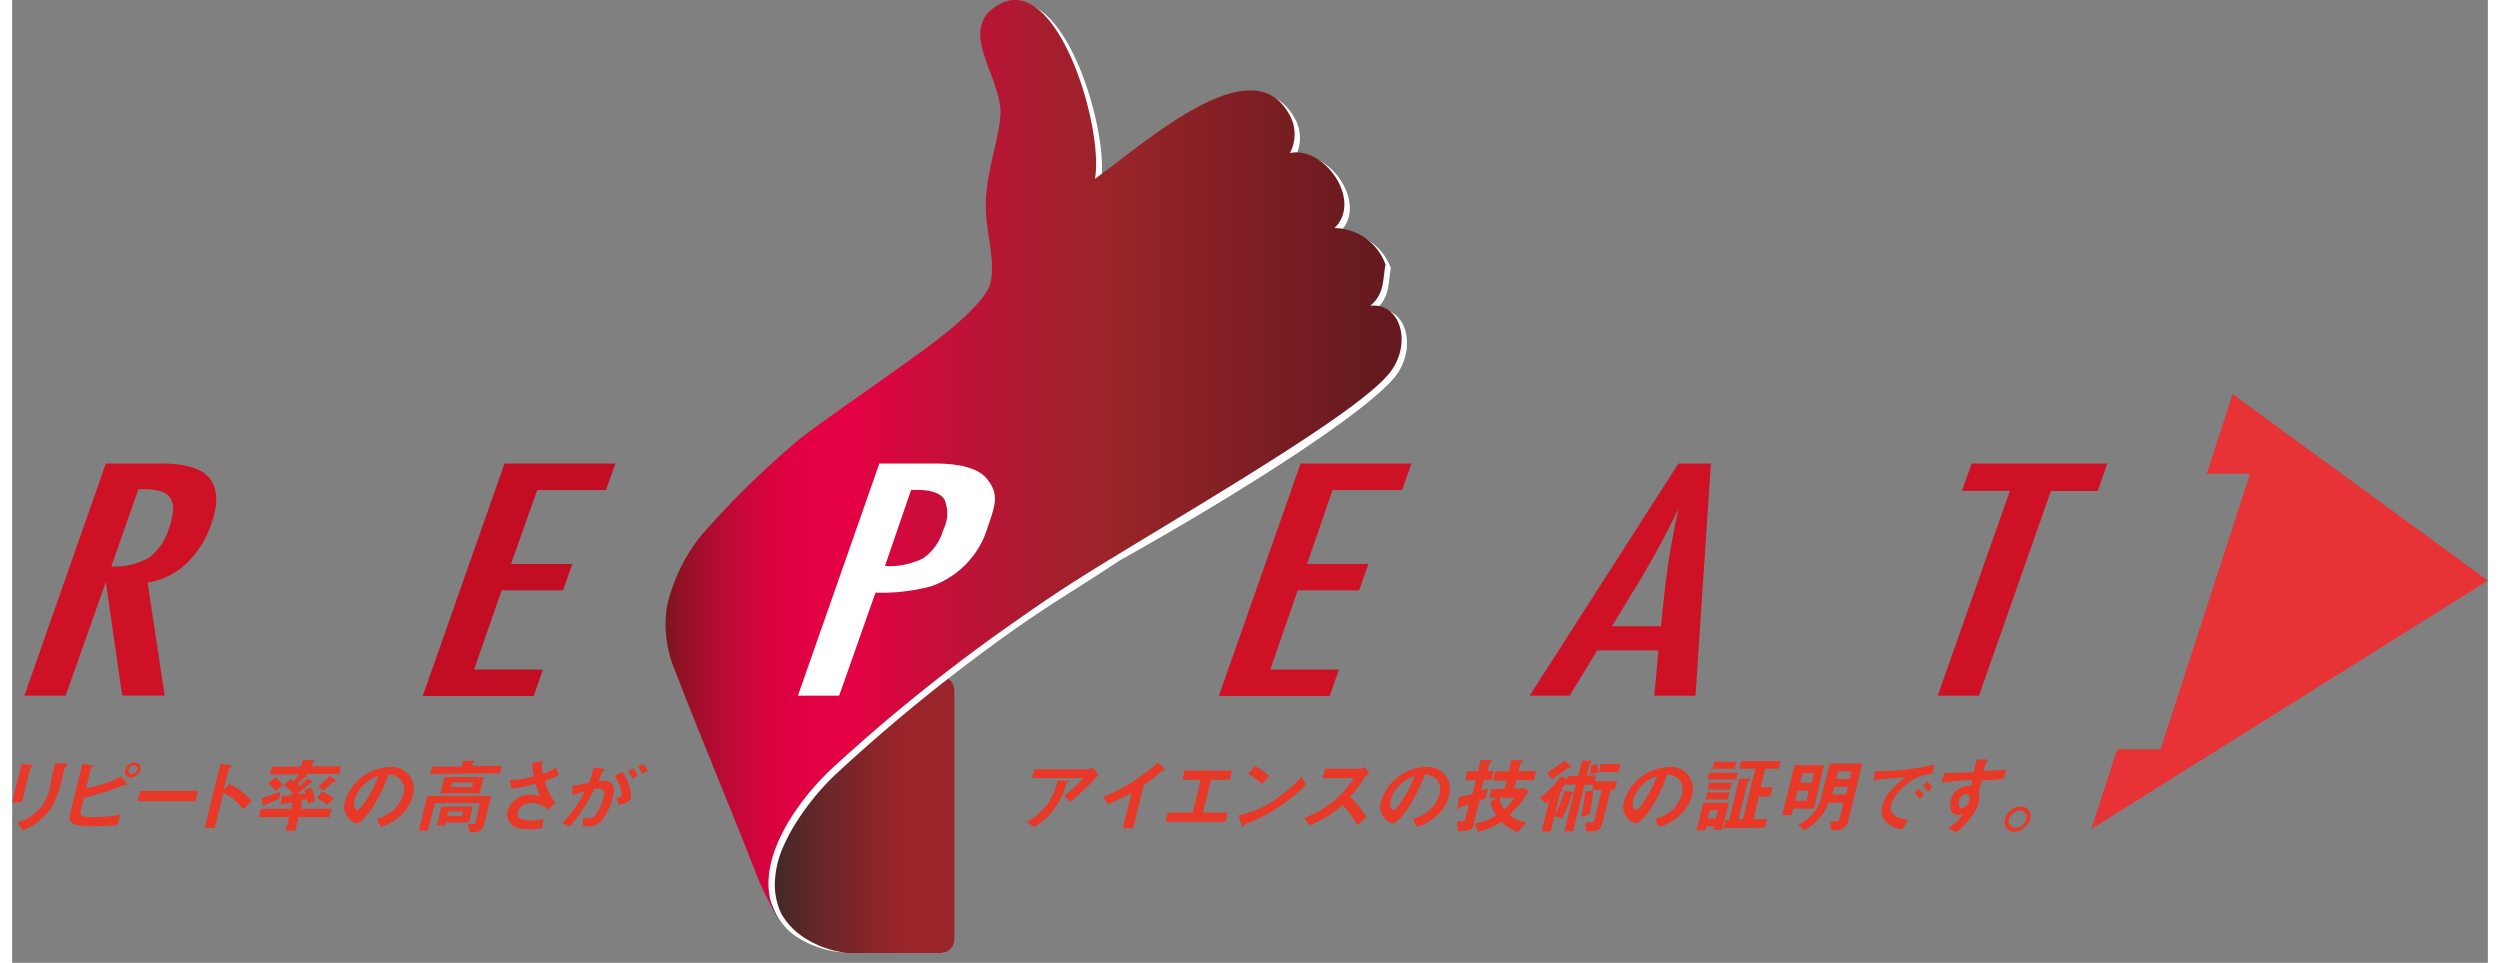 <svg xmlns="http://www.w3.org/2000/svg" width="180" height="69.32" viewBox="0 0 180 70"><rect x="0" y="0" width="180" height="70" fill="#808080" stroke="none"/><defs><linearGradient id="a" x1="48.34" x2="68.56" y1="97.59" y2="97.59" gradientTransform="matrix(1 0 0 -1 0 156.75)" gradientUnits="userSpaceOnUse"><stop offset=".38" stop-color="#492829"/><stop offset=".52" stop-color="#682629"/><stop offset=".72" stop-color="#8b2529"/><stop offset=".82" stop-color="#992429"/></linearGradient><linearGradient id="b" x1="47.48" x2="101.02" y1="33.16" y2="33.16" gradientUnits="userSpaceOnUse"><stop offset="0" stop-color="#79171c"/><stop offset=".02" stop-color="#8f1224"/><stop offset=".06" stop-color="#ae0c30"/><stop offset=".1" stop-color="#c60739"/><stop offset=".14" stop-color="#d7033f"/><stop offset=".19" stop-color="#e20143"/><stop offset=".25" stop-color="#e50044"/><stop offset=".39" stop-color="#c21038"/><stop offset=".53" stop-color="#a41f2d"/><stop offset=".61" stop-color="#992429"/><stop offset=".96" stop-color="#661a1f"/></linearGradient><style>.b{fill:#fff}.d{fill:#cf1126}.f{fill:#e73828}</style></defs><path d="m48.44 49.26-.1-.26 3.11.19H67.5a1 1 0 0 1 1 1.06v18a1 1 0 0 1-.59.95l-.36.09h-6.9a8 8 0 0 1-3.71-1.26 4.7 4.7 0 0 1-1.87-2.59c-.26-.61-.74-1.55-1-2.2a761 761 0 0 0-5.63-13.98" style="fill:url(#a)"/><path d="M99.13 22.5c1.05-.85.91-1.95 1.11-3a4 4 0 0 0-3.7-2.64c2.08-2-.77-6.06-3.25-5.46a2.9 2.9 0 0 0-.12-2.94c-2.78-4.76-10.36 2.14-14 4.73.61-3.7-2.77-14.81-6.92-12.65-3.26 1.69-.11 5 0 7.8.06 1.85-1.07 4.31-1.06 7 0 1.74.74 4 .3 5.58-.26 1-1.94 2.56-4.22 4.33l-.19-.27c-4.54 3.11-8.85 6.14-10.15 7.3a65 65 0 0 0-6.63 6.55 13 13 0 0 0-2.58 5.35 8 8 0 0 0-.11 1.26 10 10 0 0 0 .76 3.56c.82 2.14 2 5 3.15 7.74.93 2.32 1.86 4.65 2.61 6.58.17.42.43 1 .66 1.46s.44 1 .59 1.31a4.3 4.3 0 0 0 1.62 2 7.3 7.3 0 0 0 3.65 1.18 7 7 0 0 1-3.42-1.35 5 5 0 0 1-1.3-1.48l-.05-.1a5 5 0 0 1-.43-2 7 7 0 0 1 .58-2.7l.15-.34.34-.68a18 18 0 0 1 3.43-4.39 126 126 0 0 1 13.33-10.75c2-1.39 3.44-2.27 5.63-3.67l1.63-1.07c8.63-4.82 17.81-10.66 20-13.34 1.65-2.09.85-5.16-1.41-4.9" class="b"/><path d="M98.74 22.23c1.05-.84.91-1.94 1.11-3a4 4 0 0 0-3.71-2.65c2.08-2-.76-6-3.24-5.45a2.9 2.9 0 0 0-.12-2.94C90 3.46 82.42 10.36 78.73 13 79.38 9.23 76-1.88 71.86.27c-3.26 1.7-.11 5 0 7.81 0 1.85-1.08 4.31-1.07 7 0 1.74.75 4 .31 5.58-.3 1.11-2.41 3.06-5.22 5.07-4.1 2.94-7.93 5.54-9.12 6.61a65 65 0 0 0-6.61 6.53 12.6 12.6 0 0 0-2.55 5.27 8.7 8.7 0 0 0 .66 4.77c1.52 4 4.19 10.37 5.72 14.33a23 23 0 0 0 1.48 3.13c-1.68-3.52 1.5-8 4.1-10.46A127 127 0 0 1 72.9 45.2c2.43-1.71 4-2.76 7.24-4.73 8.46-5.14 17.81-10.66 20-13.34 1.66-2.08.86-5.13-1.4-4.9" style="fill:url(#b)"/><path d="M6.81 33.7h4q2.48 0 3.38.89 1.13 1.14.29 3.51a7 7 0 0 1-1.84 2.9 5.4 5.4 0 0 1-2.79 1.36l1.24 8.21H8l-1.19-8.26-2.92 8.27h-3Zm.4 7.48a5 5 0 0 0 2.7-.61 4 4 0 0 0 1.46-2.07 5 5 0 0 0 .32-1.34 1.5 1.5 0 0 0-.16-.91 1.2 1.2 0 0 0-.66-.51 4 4 0 0 0-1.18-.17h-.51Z" class="d"/><path d="M35.8 33.7h8.06l-.68 1.93h-5L36.27 41h4.46l-.68 1.92h-4.46l-2 5.76h5l-.67 1.93h-8.07Z" style="fill:#c30d23"/><path d="M63.05 33.7h4q2.9 0 3.81 1.1c.91 1.1.64 1.9.08 3.49a6.5 6.5 0 0 1-4.17 4.35 14 14 0 0 1-4 .45l-2.64 7.49h-3Zm.41 7.45a5.4 5.4 0 0 0 2.79-.57 3.8 3.8 0 0 0 1.45-2.06 2.6 2.6 0 0 0 .08-2.21q-.45-.69-2-.69h-.42Z" class="b"/><path d="M93.68 33.7h8.06l-.68 1.93H96L94.15 41h4.46l-.68 1.92h-4.46l-2 5.76h5l-.68 1.93h-8.06Z" class="d"/><path d="M121.15 33.7h2.36l-1.12 16.88h-3l.31-3.29h-4.46l-2 3.29h-2.91Zm-1.27 11.83.28-2.69a57 57 0 0 1 1-5.86 66 66 0 0 1-3.53 6.38l-1.31 2.17Z" class="d"/><path d="M142.47 33.7h9.86l-.7 2h-3.4L143 50.58h-3l5.25-14.89h-3.49Z" class="d"/><path d="M1.44 55.75c-.11.07-.12.07-.12.09l-.61 2.49H0l.69-2.78.69.05s.15 0 .14.07zm2.47 0c-.1.08-.11.1-.15.26l-.08.38a8 8 0 0 1-.74 2.19 4.4 4.4 0 0 1-2.18 1.8l-.38-.58a3.3 3.3 0 0 0 2.42-2.86c0-.14.23-1 .31-1.44h.75s.15 0 .13.07.01.09-.08.14Z" class="f"/><path d="M7.65 60q-.92.07-1.72.07c-1.75 0-1.86-.3-1.71-.92l.89-3.61.63.09c.13 0 .17.07.16.1l-.07.07c-.07 0-.1.06-.11.08l-.35 1.43a9 9 0 0 0 2.57-.85l.37.48s.07.08.06.13h-.22a18 18 0 0 1-2.94.93l-.21.89c-.09.34-.12.52.87.52a14 14 0 0 0 2-.17Zm1-3.47a.42.42 0 0 1-.44-.53.8.8 0 0 1 .7-.57.43.43 0 0 1 .42.57.8.8 0 0 1-.7.54Zm.22-.89a.4.4 0 0 0-.4.33.24.24 0 0 0 .24.32.5.5 0 0 0 .4-.32.25.25 0 0 0-.26-.32Z" class="f"/><path d="m9.11 58.25.19-.75h4.21l-.18.75Z" class="f"/><path d="M16.81 58.83a4 4 0 0 0-1.45-1.18l-.63 2.55H14l1.15-4.68.68.13s.13 0 .12.09-.19.13-.2.16l-.38 1.55.43-.45a4 4 0 0 1 .87.53 5 5 0 0 1 .75.71Z" class="f"/><path d="m20.83 59.41-.25 1h-.7l.26-1h-2.2l.15-.61h2.19l.11-.44-.6.07h-.13q-.1.1-.12.08c-.02-.02 0 0 0-.09l.08-.57h.59l.19-.17a2 2 0 0 0-.66-.6l.5-.45.21.17a4 4 0 0 0 .42-.5h-2.13l.14-.55H21l.12-.48h.74c.05 0 .13 0 .11.08a.1.1 0 0 1-.05.06q-.1.07-.1.1v.21h2.1l-.14.55h-2.45l.07.07s.07.06.06.1a.1.1 0 0 1-.1.07h-.11c-.26.26-.48.45-.53.49l.17.15.6-.55.37.25v.07h-.07a.3.3 0 0 0-.19.09l-.85.71h.6l-.09-.26.49-.21a3 3 0 0 1 .28 1l-.53.21-.05-.35-.38.05-.07.64h2.23l-.15.61Zm-2.33-.95a.3.3 0 0 0-.14.09.1.1 0 0 1-.09.06s-.05-.07-.05-.09l-.06-.5a13 13 0 0 0 1.34-.47l-.08.51a8 8 0 0 1-.92.4m.63-.94a3 3 0 0 0-.52-.58l.55-.44a3 3 0 0 1 .52.59Zm3.81 1a3 3 0 0 0-.79-.48l.4-.49a4 4 0 0 1 .82.49Zm.48-1.66h-.11a5 5 0 0 1-.72.62l-.33-.33a5 5 0 0 0 .82-.74l.38.28c.06 0 .07.07.06.1s-.04.1-.1.1Z" class="f"/><path d="M28.43 59.13a4 4 0 0 1-1.63 1l-.29-.61a3 3 0 0 0 1.22-.63 2.5 2.5 0 0 0 .72-1.18 1.1 1.1 0 0 0-.18-1 1.2 1.2 0 0 0-.91-.4A11 11 0 0 1 26 59c-.27.36-.66.86-1 .86a1.26 1.26 0 0 1-.79-1.59 3.5 3.5 0 0 1 3.23-2.5 1.6 1.6 0 0 1 1.67 2.15 3 3 0 0 1-.68 1.21m-2.63-2.28a2.6 2.6 0 0 0-.91 1.31c-.12.48.09.73.2.73.31 0 1.2-1.54 1.54-2.46a2 2 0 0 0-.83.42" class="f"/><path d="M33.58 60.5h-.32l-.12-.6h.3c.18 0 .23 0 .27-.19l.29-1.32h-3.27l-.5 2h-.66l.61-2.51h4.65L34.31 60a.7.7 0 0 1-.73.5m-3.17-4.23.13-.53h2.15l.11-.42h.7s.14 0 .13.06a.1.1 0 0 1-.08.07s-.08 0-.08.08v.16h2.13l-.13.53Zm1.11 3.53-.05.22h-.6l.34-1.37h2.29l-.29 1.15Zm-.39-2.12.29-1.18h2.86L34 57.68ZM32.79 59h-1.08l-.08.32h1.08Zm.73-2.11H32l-.08.33h1.54Z" class="f"/><path d="M39 58.87a1.8 1.8 0 0 0-1.24-.49 1 1 0 0 0-1 .63c-.11.46.24.64.94.64a5 5 0 0 0 .93-.1l-.11.67a5 5 0 0 1-.95.06c-.35 0-1.15 0-1.43-.56A1 1 0 0 1 36 59a1.7 1.7 0 0 1 1.7-1.22 4 4 0 0 1 .69.1 5 5 0 0 1-.33-.91 8 8 0 0 1-1.74.35l-.15-.62h.47a11 11 0 0 0 1.3-.25 6 6 0 0 1-.13-1l.62-.08h.19c-.02 0-.11.15-.12.19a4 4 0 0 0 .08.7 5 5 0 0 0 1-.47l.15.56a8 8 0 0 1-1 .43 4 4 0 0 0 .76 1.57Z" class="f"/><path d="M42.68 59.85a1.2 1.2 0 0 1-.73.23h-.44v-.64a1 1 0 0 0 .39.05.6.6 0 0 0 .46-.16 3.4 3.4 0 0 0 .64-1.39c.12-.46 0-.6-.33-.6h-.33a11 11 0 0 1-1.8 2.74l-.54-.25a9 9 0 0 0 1.64-2.31 9 9 0 0 0-.89.32v-.71c.46-.07.68-.11 1.19-.21a7 7 0 0 0 .33-1.13l.69.1c.07 0 .13 0 .12.09s0 0-.08.07-.08.05-.11.12l-.24.61h.44c.8 0 .7.7.57 1.23a4 4 0 0 1-.98 1.84m1.43-1.34-.18-.51q.34 0 .39-.2a2.5 2.5 0 0 0-.52-1.36l.56-.33A3.2 3.2 0 0 1 45 58c-.14.41-.66.48-.89.51m1-1.89a2 2 0 0 0-.34-.52l.38-.24a3 3 0 0 1 .33.51Zm.69-.35a2 2 0 0 0-.29-.51l.36-.22a2 2 0 0 1 .34.5Z" class="f"/><path d="m76.76 56.87-.11.1-.17.5a5 5 0 0 1-2.18 2.66l-.54-.37a4.2 4.2 0 0 0 2.23-3h.68q.18-.01.13.06Zm.17 1.44-.44-.47a7 7 0 0 0 1.39-1.27h-3.71l.16-.64h4a1 1 0 0 0 .24-.13l.41.55a21 21 0 0 1-2.05 1.96" class="f"/><path d="M83.69 56.05c-.09 0-.11 0-.21.1a11 11 0 0 1-1.21.93l-.77 3.14h-.75l.64-2.59a14 14 0 0 1-1.69.83l-.39-.52a13 13 0 0 0 4-2.51l.41.42s.08.1.07.14.02.01-.1.06" class="f"/><path d="m83.86 59.75.16-.67h1.81l.58-2.39h-1.33l.16-.67h3.47l-.17.67h-1.37l-.59 2.39h1.81l-.17.67Z" class="f"/><path d="M92.19 58.6a11 11 0 0 1-2.55 1.32c0 .08-.09.18-.14.18s-.08 0-.1-.11l-.24-.71a7 7 0 0 0 2.45-1 13 13 0 0 0 2.18-1.81l.26.59a11 11 0 0 1-1.86 1.54M90.85 57a4 4 0 0 0-1-.74l.5-.56a4 4 0 0 1 1.06.74Z" class="f"/><path d="M97.81 60a6 6 0 0 0-1.08-1.48 8 8 0 0 1-2.4 1.48l-.39-.54a7 7 0 0 0 2.21-1.28 7 7 0 0 0 1.4-1.61h-2.26l.17-.68H98a1 1 0 0 0 .35-.13l.33.5a1 1 0 0 0-.41.35 10 10 0 0 1-1 1.33 8 8 0 0 1 1.21 1.45Z" class="f"/><path d="M103.77 59.13a4 4 0 0 1-1.64 1l-.29-.61a2.7 2.7 0 0 0 1.22-.63 2.4 2.4 0 0 0 .72-1.18 1.2 1.2 0 0 0-.17-1 1.2 1.2 0 0 0-.91-.4 11 11 0 0 1-1.38 2.69c-.27.36-.67.86-1 .86a1.26 1.26 0 0 1-.79-1.59 3.5 3.5 0 0 1 3.23-2.5 1.6 1.6 0 0 1 1.68 2.15 3 3 0 0 1-.67 1.21m-2.63-2.28a2.6 2.6 0 0 0-.92 1.31c-.11.48.1.73.2.73.31 0 1.2-1.54 1.55-2.46a2 2 0 0 0-.83.42" class="f"/><path d="m107.12 58.07-.44.15-.46 1.86c-.08.32-.58.35-1.07.35l-.12-.71h.36c.2 0 .24-.07.26-.16l.27-1.11-.56.21-.14.09c-.08.09-.08.09-.11.09s-.07 0 0-.26l.07-.62 1-.23.24-1h-.78l.16-.66h.78l.2-.81h.6c.2 0 .19 0 .18.08a.2.2 0 0 1-.07.1s-.08.06-.09.1l-.13.51h.44l-.16.66H107l-.19.76.51-.14Zm2.35 2.42a3 3 0 0 1-1.2-.74 6 6 0 0 1-1.7.74l-.25-.61a4 4 0 0 0 1.58-.59 3 3 0 0 1-.43-1L108 58h-.59l.16-.64h.93l.15-.61h-1l.16-.66h1l.2-.82h.6c.09 0 .24 0 .22.07a.2.2 0 0 1-.09.11l-.09.09-.13.52h1.29l-.16.66h-1.29l-.15.61h.79l.24.19a6 6 0 0 1-1.38 1.72 2.6 2.6 0 0 0 1.24.56ZM108.15 58a2 2 0 0 0 .33.84 4 4 0 0 0 .74-.84Z" class="f"/><path d="m116.22 57.42-.57 2.32c-.13.53-.32.7-.85.7h-.37l-.05-.64h.49c.05 0 .12 0 .16-.17l.54-2.21h-.7l.09-.37h-.63l-.84 3.39h-.63l.84-3.39h-.7v-.12c-.06.07-.13.16-.36.4 0 0 .1.05.09.12a.1.1 0 0 1-.06.06q-.12.09-.12.13l-.39 1.6a7 7 0 0 0 .69-1.75l.58.08c.06 0 .1 0 .09.09s-.09.08-.13.1a8 8 0 0 1-.7 1.73l-.56-.14-.27 1.09h-.66l.56-2.24-.25.21-.44-.4a8 8 0 0 0 1.56-1.57l.43.23.06-.26h.75l.27-1.1h.61c.06 0 .12 0 .11.08l-.06.07q-.09.02-.11.11l-.2.81h.66l-.1.42h1.63l-.15.59Zm-3-1.57a.2.2 0 0 0-.14 0 10 10 0 0 1-1.13.79l-.37-.47a7 7 0 0 0 1.29-.89l.36.34q.1.08.07.12a.07.07 0 0 1-.08.11m.85 3.52a14 14 0 0 0 .3-1.82l.58-.06a12 12 0 0 1-.28 1.75Zm.68-3.06a2 2 0 0 0 0-.63l.47-.13a2 2 0 0 1 .08.64Zm.61-.17.14-.59h1.44l-.15.59Z" class="f"/><path d="M121.4 59.13a4 4 0 0 1-1.64 1l-.29-.61a3 3 0 0 0 1.23-.63 2.4 2.4 0 0 0 .71-1.18 1.2 1.2 0 0 0-.17-1 1.2 1.2 0 0 0-.91-.4A11 11 0 0 1 119 59c-.27.36-.67.86-1 .86a1.26 1.26 0 0 1-.8-1.59 3.5 3.5 0 0 1 3.23-2.5 1.6 1.6 0 0 1 1.68 2.15 3 3 0 0 1-.71 1.21m-2.63-2.28a2.6 2.6 0 0 0-.92 1.31c-.11.48.1.73.2.73.31 0 1.2-1.54 1.55-2.46a2 2 0 0 0-.83.42" class="f"/><path d="m123.7 60.33.06-.25h-.58l-.07.29h-.64l.49-2h1.85l-.48 1.95Zm-.58-2.21.12-.51h1.64l-.13.51Zm.14-1.46.12-.48h2.09l-.12.48Zm0 .75.13-.5h1.64l-.12.5Zm.76 1.49h-.58l-.15.62h.58Zm-.39-3 .12-.51h1.62l-.13.51Zm.81 4.32.14-.6h.26l.73-3h.6c.12 0 .2 0 .18.1a.2.2 0 0 1-.09.09q-.1-.02-.08.06l-.66 2.68h.32l.9-3.66h-1.16l.13-.55h2.89l-.14.55h-1l-.33 1.34h.87l-.17.68H127l-.4 1.64h1l-.15.62Z" class="f"/><path d="m129.49 58.79-.12.47h-.67l.89-3.63h2.14l-.73 3.16Zm1.15-1.31h-.83l-.18.74h.83Zm1.91 2.87h-.31l-.06-.63h.42c.13 0 .22 0 .27-.24l.28-1.12h-1.09a3.6 3.6 0 0 1-1.77 2l-.42-.42a2.9 2.9 0 0 0 1.71-2.16l.56-2.26h2.38l-1 4.08a.85.85 0 0 1-.97.75M131 56.21h-.83l-.17.7h.83Zm2.48 1h-1l-.14.55h1Zm.27-1.13h-1l-.14.56h1Z" class="f"/><path d="M137.68 57.09a3 3 0 0 0-1.07 1.42.7.7 0 0 0 .24.76 1.5 1.5 0 0 0 1 .3l-.41.73a2 2 0 0 1-1.3-.66 1.3 1.3 0 0 1-.18-1.06 3 3 0 0 1 .7-1.18 7 7 0 0 1 1-.9c-.81.07-1.7.14-2.31.22l.06-.66a18 18 0 0 0 4.35-.47l-.16.68a3 3 0 0 0-1.92.82m1 1a2 2 0 0 0-.37-.46l.31-.28a2 2 0 0 1 .38.45Zm.61-.54a2 2 0 0 0-.38-.45l.32-.28a2 2 0 0 1 .38.45Z" class="f"/><path d="m143.2 56.74-.21.83a1.4 1.4 0 0 1 0 .72 3 3 0 0 1-.58 1.14 6 6 0 0 1-1.08 1.1l-.58-.34a3 3 0 0 0 1.09-1 1 1 0 0 1-.34.06.6.6 0 0 1-.44-.18 1 1 0 0 1-.11-.83 1.3 1.3 0 0 1 1.2-1.09 1 1 0 0 1 .27 0l.1-.44c-.54 0-1.44.08-2.22.18l.17-.69c.4 0 .91 0 2.17-.06 0-.18.12-.49.19-.92h.65q.18-.02.15.08c-.03.1 0 .05-.08.09s-.06 0-.06.07l-.15.61 1.64-.11-.16.63c-.45.11-.82.13-1.62.15m-.92 1.08a.3.3 0 0 0-.2-.08.6.6 0 0 0-.54.52c-.08.35.07.49.21.49a.7.7 0 0 0 .54-.55.5.5 0 0 0-.01-.38" class="f"/><path d="M146.73 59.55a1.3 1.3 0 0 1-1.14.92.7.7 0 0 1-.69-.92 1.2 1.2 0 0 1 1.14-.91.7.7 0 0 1 .69.91m-1.55 0a.48.48 0 0 0 .48.63.84.84 0 0 0 .78-.63.47.47 0 0 0-.47-.62.9.9 0 0 0-.79.62" class="f"/><polygon points="156.2 54.48 153.05 54.48 151.17 60.27 180 42.21 161.44 28.65 159.56 34.44 162.71 34.44 156.2 54.48" style="fill:#e73335"/></svg>